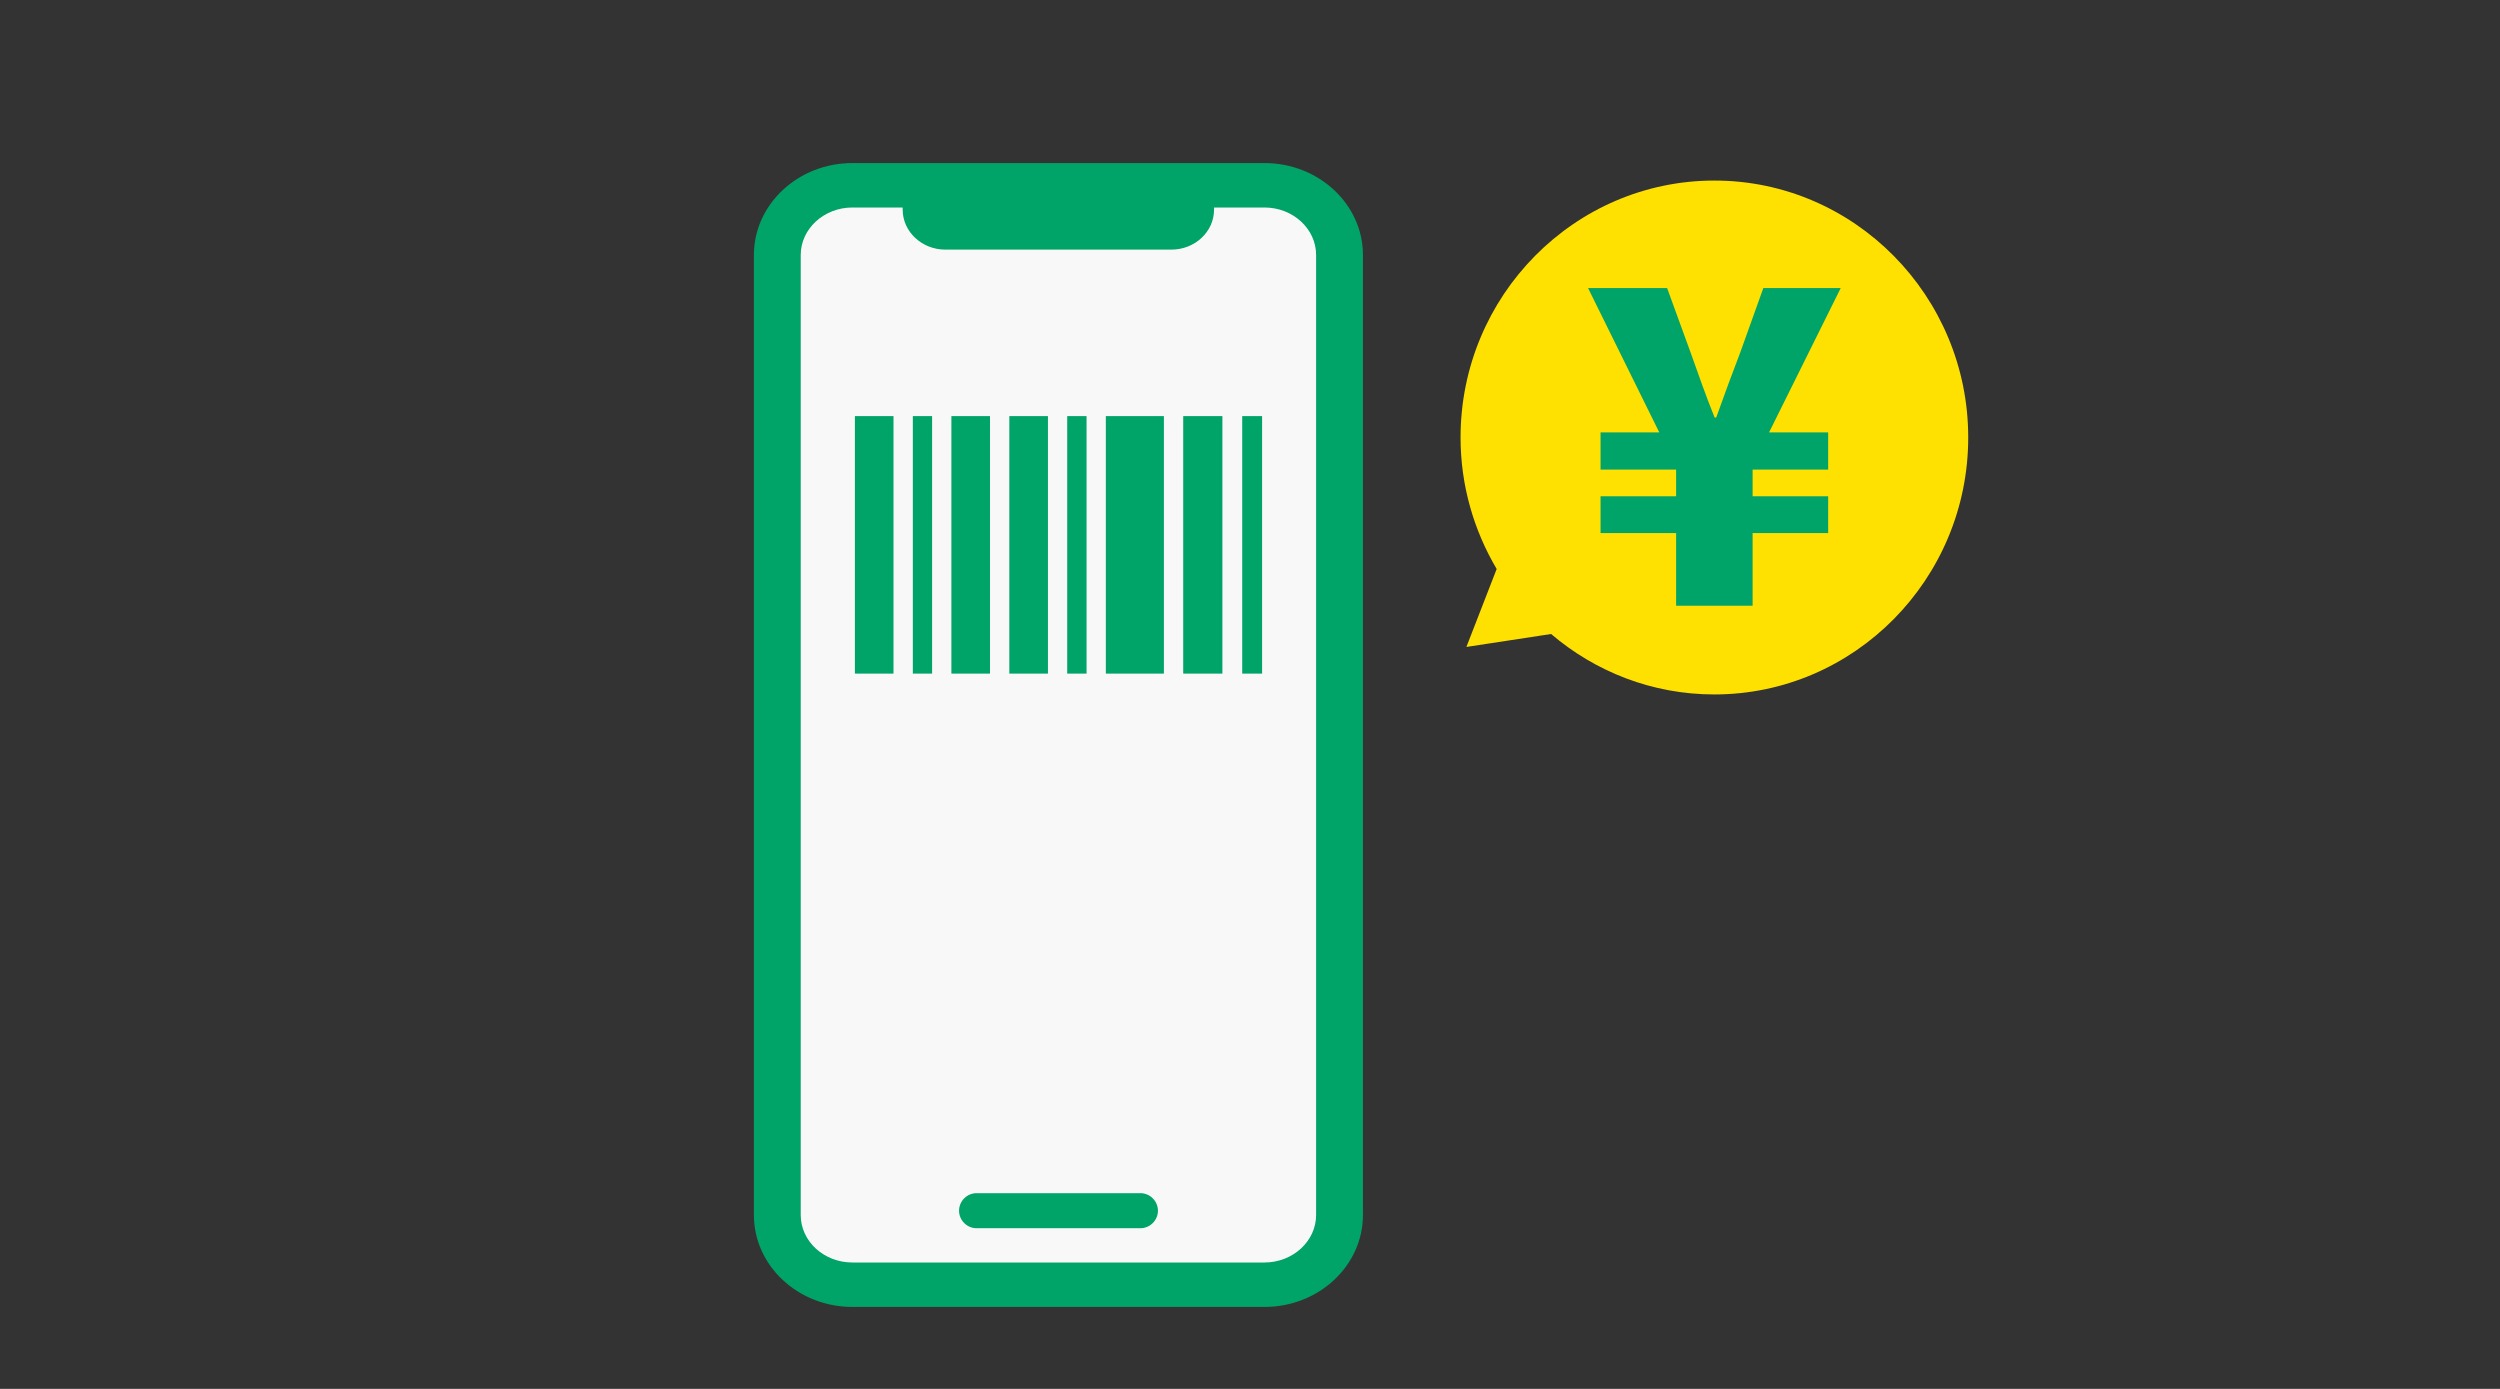 <svg width="45" height="25" viewBox="0 0 45 25" fill="none" xmlns="http://www.w3.org/2000/svg">
<rect x="0" y="0" width="45" height="25" fill="#333333" stroke="none"/>
<rect x="13.632" y="2.988" width="10.729" height="20.21" rx="2" fill="#F9F8F8"/>
<path d="M15.343 23.525C14.365 23.525 13.57 22.783 13.57 21.87V4.59C13.57 3.678 14.365 2.935 15.343 2.935H22.76C23.738 2.935 24.533 3.678 24.533 4.59V21.87C24.533 22.783 23.738 23.525 22.76 23.525H15.343ZM15.343 3.735C14.83 3.735 14.413 4.12 14.413 4.59V21.87C14.413 22.343 14.83 22.725 15.343 22.725H22.76C23.273 22.725 23.69 22.34 23.69 21.87V4.59C23.69 4.118 23.273 3.735 22.76 3.735H21.853V3.773C21.853 4.17 21.51 4.493 21.085 4.493H17.015C16.593 4.493 16.248 4.17 16.248 3.773V3.735H15.34H15.343Z" fill="#00A368"/>
<path d="M20.528 22.108H17.578C17.405 22.108 17.263 21.965 17.263 21.793C17.263 21.62 17.405 21.477 17.578 21.477H20.528C20.7 21.477 20.843 21.62 20.843 21.793C20.843 21.965 20.7 22.108 20.528 22.108Z" fill="#00A368"/>
<path d="M16.083 7.49H15.388V12.125H16.083V7.49Z" fill="#00A368"/>
<path d="M16.778 7.49H16.431V12.125H16.778V7.49Z" fill="#00A368"/>
<path d="M17.125 7.49V12.125H17.473H17.82V7.49H17.473H17.125Z" fill="#00A368"/>
<path d="M18.168 7.49V12.125H18.515H18.863V7.49H18.515H18.168Z" fill="#00A368"/>
<path d="M19.558 7.49H19.21V12.125H19.558V7.49Z" fill="#00A368"/>
<path d="M20.255 7.49H19.905V12.125H20.255H20.603H20.95V7.49H20.603H20.255Z" fill="#00A368"/>
<path d="M21.298 7.49V12.125H21.645H22.003V7.49H21.645H21.298Z" fill="#00A368"/>
<path d="M22.718 7.49H22.36V12.125H22.718V7.49Z" fill="#00A368"/>
<path d="M30.86 3.25C28.34 3.25 26.29 5.325 26.29 7.875C26.29 8.74 26.53 9.547 26.94 10.242L26.395 11.645L27.92 11.412C28.715 12.09 29.74 12.5 30.858 12.5C33.377 12.5 35.428 10.425 35.428 7.875C35.428 5.325 33.377 3.25 30.858 3.25H30.86Z" fill="#FEE100"/>
<path d="M30.17 9.595H28.81V8.933H30.17V8.453H28.81V7.783H29.867L28.585 5.185H30.008L30.427 6.335C30.567 6.728 30.707 7.13 30.863 7.515H30.892C31.032 7.123 31.18 6.72 31.328 6.335L31.74 5.185H33.133L31.843 7.783H32.907V8.453H31.547V8.933H32.907V9.595H31.547V10.903H30.17V9.595Z" fill="#00A368"/>
</svg>
